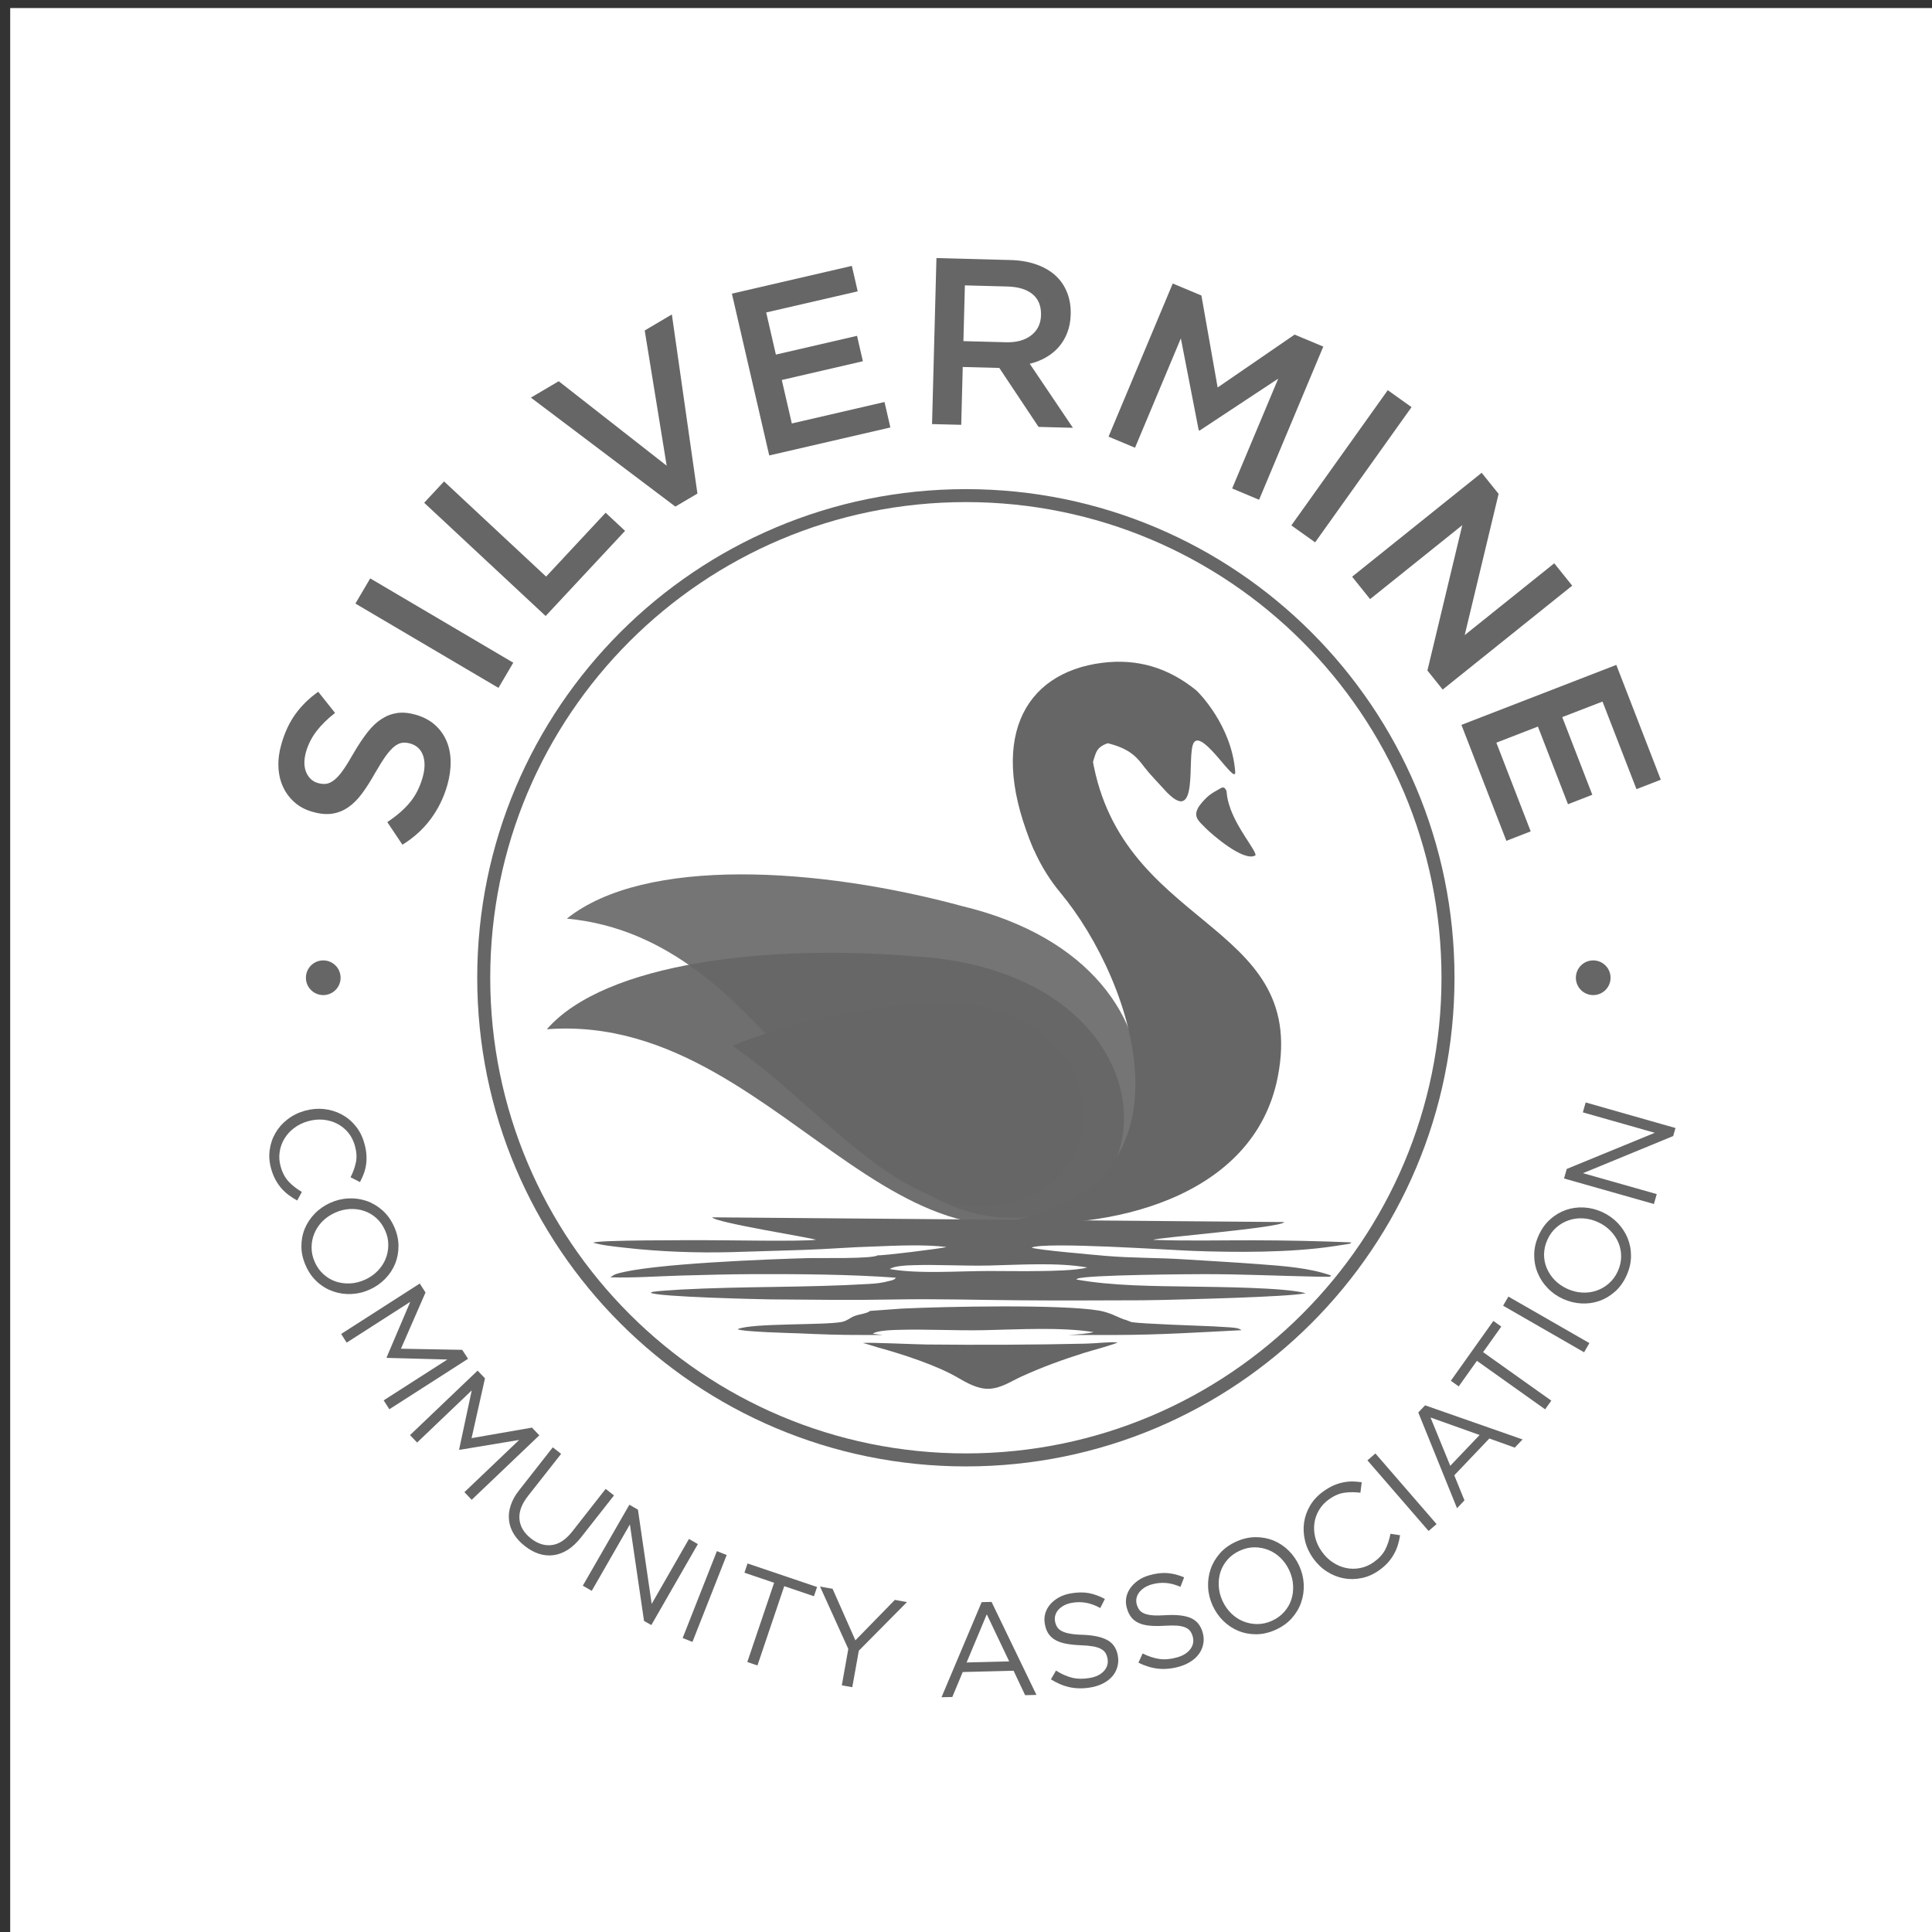 <?xml version="1.0" encoding="UTF-8" standalone="no"?> <svg xmlns:dc="http://purl.org/dc/elements/1.1/" xmlns:cc="http://creativecommons.org/ns#" xmlns:rdf="http://www.w3.org/1999/02/22-rdf-syntax-ns#" xmlns:svg="http://www.w3.org/2000/svg" xmlns="http://www.w3.org/2000/svg" xmlns:sodipodi="http://sodipodi.sourceforge.net/DTD/sodipodi-0.dtd" xmlns:inkscape="http://www.inkscape.org/namespaces/inkscape" inkscape:version="1.0 (4035a4fb49, 2020-05-01)" sodipodi:docname="SILVERMINE - grey-featured.svg" id="svg1519" version="1.1" viewBox="0 0 600 600" height="800" width="800" xml:space="preserve"><rect x="0" y="0" width="600" height="600" fill="#333333" stroke="none"/><defs id="defs1523"></defs> <g id="g2873"><rect style="fill:#ffffff;stroke:none;stroke-width:21.39;stroke-linejoin:round;stroke-dasharray:64.171, 21.39;stroke-dashoffset:213.902;paint-order:markers fill stroke;stroke-opacity:1;opacity:0.999" id="rect2848" width="597.415" height="602.082" x="3.167" y="2.501"></rect><g id="g2109" transform="matrix(1.749,0,0,1.749,-234.458,-75.186)" style="stroke-width:0.572"><path id="path1477" d="m 264.15,228.68 c 14.38,10.04 25.73,25.2 40.34,28.2 2.91,0.45 5.82,0.44 8.76,-0.26 22.23,-5.24 16.41,-39.44 -17.98,-35.19 -10.62,1.01 -21.98,3.44 -31.12,7.25" style="fill:#666666;fill-rule:evenodd;stroke:none;stroke-width:0.16;stroke-linecap:butt;stroke-linejoin:bevel"></path><path id="path1479" d="m 261.05,233.47 c 16.88,9.55 31.12,24.64 47.35,26.81 1.73,0.23 3.49,0.32 5.28,0.23 29.86,-1.46 27.95,-45.21 -17.6,-47.74 -25.3,-2.09 -54.52,1.04 -64.93,12.98 11.18,-0.86 20.92,2.64 29.9,7.72" style="opacity:0.94;fill:#666666;fill-rule:evenodd;stroke:none;stroke-width:0.16;stroke-linecap:butt;stroke-linejoin:bevel"></path><path id="path1481" d="m 304.9,203.88 c -25.45,-6.91 -56.32,-8.86 -70.19,2.22 36.09,3.41 47.06,49.35 75.57,52.91 31.08,3.88 40.76,-44.04 -5.38,-55.13" style="opacity:0.9;fill:#666666;fill-rule:evenodd;stroke:none;stroke-width:0.16;stroke-linecap:butt;stroke-linejoin:bevel"></path><path id="path1483" d="m 289.3,264.32 c 3.94,-0.16 8.96,-0.39 12.84,0.09 -0.87,0.27 -11.7,1.6 -12.22,1.47 -0.96,0.67 -10.33,0.45 -12.26,0.5 -6.37,0.17 -28.18,0.96 -34.12,2.8 -0.67,0.21 -0.68,0.39 -1.13,0.61 3.98,0.14 8.57,-0.2 12.57,-0.31 4.23,-0.11 8.46,-0.24 12.74,-0.25 8.45,-0.02 17.02,0.02 25.42,0.63 -0.29,0.39 -0.57,0.43 -1.01,0.54 -1.48,0.38 -2.22,0.48 -3.79,0.57 -11.39,0.68 -22,0.39 -33.48,1 -0.88,0.05 -1.68,0.13 -2.54,0.17 -0.48,0.03 -0.94,0.07 -1.4,0.11 l -1.01,0.13 c -0.29,0.1 -0.15,0.04 -0.29,0.16 1.05,0.73 19.74,1.16 21.13,1.17 7.33,0.06 14.75,0.16 22.07,0.02 7.32,-0.14 14.64,0.08 21.95,0.14 7.4,0.07 14.79,0.02 22.2,0 l 3.64,-0.06 c 3.54,-0.1 22.01,-0.5 25.3,-1.19 -3.59,-1.04 -15.99,-1.1 -20.33,-1.18 -6.64,-0.1 -14.04,-0.11 -20.41,-1.26 l 0.17,-0.13 c 1.33,-0.72 21.23,-0.82 22.3,-0.82 6.8,-0.01 13.18,0.3 19.89,0.44 l 2.54,0.03 c 0.37,-0.15 0.04,0.1 0.33,-0.23 -3.83,-1.35 -8.35,-1.68 -12.64,-2 -4.56,-0.35 -9.11,-0.59 -13.64,-0.88 -4.57,-0.29 -9.14,-0.21 -13.7,-0.6 -1.68,-0.15 -12.63,-1.09 -13.19,-1.48 2.46,-1.06 24.34,0.43 28.59,0.59 7.68,0.28 17.18,0.34 24.94,-0.81 l 2.92,-0.45 c 0.33,-0.17 0.2,-0.14 0.31,-0.25 -5.85,-0.24 -11.64,-0.36 -17.5,-0.37 -5.84,-0.01 -11.8,0.14 -17.63,-0.08 0,-0.35 22.86,-2.15 23.23,-3.16 l -101.58,-0.84 c 0.49,0.95 18.33,3.74 18.39,3.99 -2.8,0.33 -15.87,0.06 -19.79,0.07 -2.45,0.01 -18.82,-0.05 -19.72,0.44 1.55,0.48 3.95,0.71 5.64,0.9 6.2,0.71 12.66,0.94 18.93,0.78 4.26,-0.11 8.42,-0.27 12.68,-0.39 4.23,-0.13 8.45,-0.5 12.66,-0.61 v 0 m 43.18,17.03 c -1.76,-0.11 -3.78,0.18 -5.6,0.22 -9.37,0.21 -19.02,0.25 -28.38,0.15 -2.26,-0.03 -9.9,-0.4 -11.24,-0.27 0.69,0.15 1.92,0.59 2.76,0.82 4.16,1.13 10.27,3.12 14,5.28 1.64,0.95 3.7,2.16 5.76,2.03 2.1,-0.13 3.82,-1.33 5.56,-2.13 3.69,-1.69 7.43,-3.05 11.25,-4.25 1.21,-0.38 5.52,-1.53 5.89,-1.85 v 0 m -43.95,-5.59 c -0.43,0.44 -1.99,0.61 -2.65,0.87 -0.94,0.35 -1.42,0.91 -2.37,1.09 -3.23,0.61 -15.92,0.17 -18.47,1.27 0.44,0.49 10.36,0.73 10.81,0.75 3.71,0.17 7.43,0.31 11.15,0.29 h 3.8 c -0.6,-0.06 -1.2,-0.14 -1.77,-0.23 0.79,-0.61 3.87,-0.66 4.65,-0.68 4.8,-0.14 10.06,0.16 15.07,0.06 5.96,-0.12 13.73,-0.59 19.51,0.35 -1.05,0.26 -2.76,0.41 -4.52,0.5 h 8.62 c 7.35,-0.01 14.82,-0.47 22.13,-0.85 -0.49,-0.47 -1.81,-0.47 -2.48,-0.53 -0.86,-0.06 -1.71,-0.11 -2.55,-0.15 -2.58,-0.12 -12.42,-0.43 -14.49,-0.75 l -1.02,-0.4 c -0.35,-0.01 -1.79,-0.72 -2.27,-0.91 -0.8,-0.32 -1.63,-0.6 -2.48,-0.74 -6.7,-1.14 -27.4,-0.72 -35.04,-0.35 l -5.63,0.41 m 3.53,-7.43 c 5.17,0.9 12.12,0.34 17.62,0.34 2.99,0 5.98,0.06 8.97,0.01 2.15,-0.03 6.54,-0.09 8.46,-0.63 -5.16,-0.94 -12.1,-0.47 -17.43,-0.35 -4.48,0.1 -9.18,-0.2 -13.46,-0.06 -0.7,0.02 -3.45,0.08 -4.16,0.69" style="fill:#666666;fill-rule:evenodd;stroke:none;stroke-width:0.16;stroke-linecap:butt;stroke-linejoin:bevel"></path><path id="path1485" d="m 314.08,180.1 c 0.83,2.71 0.89,12.54 8.27,21.41 13.15,15.81 25.57,52.65 -9.83,58.42 17.58,1.66 44.16,-3.74 48.43,-25.78 5.46,-28.15 -28.86,-25.96 -33.16,-57.98 -5.94,4.28 -13.51,-2.1 -13.71,3.93" style="fill:#666666;fill-rule:evenodd;stroke:none;stroke-width:0.16;stroke-linecap:butt;stroke-linejoin:bevel"></path><path id="path1487" d="m 356.99,194.86 c 0.13,-0.86 -3.49,-4.95 -4.68,-8.95 -0.17,-0.57 -0.23,-0.81 -0.34,-1.37 -0.15,-0.8 0,-1.14 -0.46,-1.61 -0.29,-0.3 -0.8,0.07 -1.01,0.19 -1.42,0.79 -2.15,1.22 -3.48,2.94 -1.27,1.88 -0.17,2.67 1.04,3.9 1.15,1.17 6.89,6.18 8.93,4.9" style="fill:#666666;fill-rule:evenodd;stroke:none;stroke-width:0.16;stroke-linecap:butt;stroke-linejoin:bevel"></path><path id="path1489" d="m 328.17,178.12 c 0.44,-1.22 0.46,-2.14 1.83,-2.85 0.22,-0.1 0.46,-0.21 0.74,-0.31 4.14,1 5.34,2.71 6.54,4.28 0.95,1.24 2.38,2.68 3.48,3.91 6.47,7.23 3.87,-6.17 5.28,-8.31 1.57,-2.39 7.55,7.88 7.34,5.16 -0.64,-8.24 -6.56,-14.14 -6.93,-14.44 -4.94,-4.01 -10.44,-5.67 -16.69,-4.88 -14.08,1.79 -20.58,13.83 -12.04,33.39 0.28,-8.77 8.29,-9.94 10.45,-15.95" style="fill:#666666;fill-rule:evenodd;stroke:none;stroke-width:0.16;stroke-linecap:butt;stroke-linejoin:bevel"></path><path id="path1491" d="m 305.56,129.84 c 47.91,0 86.76,38.84 86.76,86.76 0,47.92 -38.85,86.77 -86.76,86.77 -47.92,0 -86.77,-38.85 -86.77,-86.77 0,-47.92 38.85,-86.76 86.77,-86.76 v 0 m 0,2.3 c 46.64,0 84.45,37.82 84.45,84.46 0,46.64 -37.81,84.46 -84.45,84.46 -46.65,0 -84.46,-37.82 -84.46,-84.46 0,-46.64 37.81,-84.46 84.46,-84.46" style="fill:#666666;fill-rule:evenodd;stroke:none;stroke-width:0.16;stroke-linecap:butt;stroke-linejoin:bevel"></path><circle id="ellipse1493" cy="216.6" cx="191.45" style="fill:#666666;fill-rule:evenodd;stroke:none;stroke-width:0.16;stroke-linecap:butt;stroke-linejoin:miter" r="3.08"></circle><circle id="ellipse1495" cy="216.6" cx="416.95" style="fill:#666666;fill-rule:evenodd;stroke:none;stroke-width:0.16;stroke-linecap:butt;stroke-linejoin:miter" r="3.08"></circle><polygon id="polygon1497" points="418.6,167.56 424.63,183.11 428.95,181.44 421.05,161.05 393.55,171.7 401.53,192.29 405.85,190.61 399.75,174.86 407.13,172 412.47,185.79 416.79,184.11 411.45,170.32 " style="fill:#666666;fill-rule:nonzero;stroke:none;stroke-width:0.16;stroke-linecap:butt;stroke-linejoin:bevel"></polygon><polygon id="polygon1499" points="377.33,149.37 393.7,136.24 387.51,162.05 390.22,165.43 413.22,146.98 410.03,143.01 394.13,155.76 400.15,130.68 397.14,126.94 374.14,145.39 " style="fill:#666666;fill-rule:nonzero;stroke:none;stroke-width:0.16;stroke-linecap:butt;stroke-linejoin:bevel"></polygon><polygon id="polygon1501" points="367.57,139.29 384.69,115.28 380.47,112.27 363.35,136.28 " style="fill:#666666;fill-rule:nonzero;stroke:none;stroke-width:0.16;stroke-linecap:butt;stroke-linejoin:bevel"></polygon><polygon id="polygon1503" points="330.89,120.52 335.59,122.49 343.73,103.07 346.9,119.38 347.06,119.44 361.02,110.22 352.84,129.72 357.62,131.73 369.02,104.53 363.93,102.4 350.26,111.79 347.38,95.46 342.29,93.33 " style="fill:#666666;fill-rule:nonzero;stroke:none;stroke-width:0.16;stroke-linecap:butt;stroke-linejoin:bevel"></polygon><path id="path1505" d="m 324.56,118.95 -7.66,-11.37 c 1.05,-0.25 2,-0.63 2.87,-1.13 0.87,-0.49 1.63,-1.11 2.26,-1.83 0.64,-0.73 1.15,-1.57 1.52,-2.53 0.38,-0.96 0.59,-2.06 0.62,-3.29 0.04,-1.44 -0.18,-2.74 -0.66,-3.92 -0.47,-1.18 -1.17,-2.18 -2.09,-3.01 -0.92,-0.82 -2.05,-1.47 -3.4,-1.94 -1.35,-0.47 -2.87,-0.73 -4.55,-0.77 l -13.14,-0.35 -0.78,29.48 5.18,0.13 0.27,-10.27 6.49,0.17 6.97,10.47 6.1,0.16 m -5.66,-20 c -0.04,1.52 -0.62,2.71 -1.74,3.58 -1.12,0.87 -2.61,1.28 -4.46,1.23 l -7.58,-0.2 0.26,-9.9 7.54,0.2 c 1.94,0.05 3.43,0.51 4.47,1.36 1.05,0.86 1.55,2.1 1.51,3.73" style="fill:#666666;fill-rule:nonzero;stroke:none;stroke-width:0.16;stroke-linecap:butt;stroke-linejoin:bevel"></path><polygon id="polygon1507" points="270.1,98.47 286.35,94.72 285.31,90.2 264.01,95.13 270.64,123.86 292.15,118.89 291.11,114.37 274.65,118.18 272.87,110.46 287.27,107.13 286.23,102.62 271.82,105.95 " style="fill:#666666;fill-rule:nonzero;stroke:none;stroke-width:0.16;stroke-linecap:butt;stroke-linejoin:bevel"></polygon><polygon id="polygon1509" points="248.53,101.67 252.43,125.68 233.26,110.68 228.32,113.59 253.97,132.94 257.89,130.63 253.35,98.82 " style="fill:#666666;fill-rule:nonzero;stroke:none;stroke-width:0.16;stroke-linecap:butt;stroke-linejoin:bevel"></polygon><polygon id="polygon1511" points="212.9,128.47 209.37,132.26 230.94,152.37 245.04,137.25 241.59,134.03 231.02,145.37 " style="fill:#666666;fill-rule:nonzero;stroke:none;stroke-width:0.16;stroke-linecap:butt;stroke-linejoin:bevel"></polygon><polygon id="polygon1513" points="225.19,160.66 199.79,145.69 197.16,150.16 222.56,165.13 " style="fill:#666666;fill-rule:nonzero;stroke:none;stroke-width:0.16;stroke-linecap:butt;stroke-linejoin:bevel"></polygon><path id="path1515" d="m 190.48,182.02 c -0.94,-0.27 -1.63,-0.91 -2.06,-1.91 -0.42,-1 -0.43,-2.23 -0.01,-3.69 0.38,-1.29 1,-2.5 1.86,-3.63 0.87,-1.12 1.96,-2.19 3.28,-3.21 l -2.99,-3.76 c -1.59,1.12 -2.92,2.42 -4.01,3.91 -1.08,1.48 -1.92,3.26 -2.52,5.34 -0.41,1.4 -0.59,2.75 -0.54,4.05 0.05,1.3 0.32,2.48 0.8,3.54 0.48,1.06 1.16,1.98 2.03,2.76 0.87,0.78 1.93,1.35 3.17,1.7 1.32,0.39 2.5,0.5 3.54,0.35 1.04,-0.16 2,-0.54 2.87,-1.15 0.88,-0.6 1.7,-1.43 2.47,-2.48 0.78,-1.05 1.55,-2.28 2.34,-3.69 0.71,-1.23 1.33,-2.21 1.86,-2.95 0.54,-0.74 1.04,-1.29 1.51,-1.67 0.48,-0.37 0.94,-0.59 1.4,-0.65 0.45,-0.06 0.94,-0.01 1.45,0.14 1.1,0.32 1.85,1.02 2.24,2.11 0.38,1.09 0.36,2.41 -0.09,3.95 -0.51,1.78 -1.29,3.28 -2.33,4.5 -1.04,1.22 -2.35,2.34 -3.93,3.38 l 2.69,4.02 c 2.03,-1.26 3.7,-2.77 5.02,-4.56 1.32,-1.78 2.3,-3.76 2.93,-5.95 0.43,-1.48 0.63,-2.9 0.61,-4.25 -0.02,-1.35 -0.26,-2.58 -0.74,-3.68 -0.47,-1.1 -1.16,-2.05 -2.06,-2.85 -0.91,-0.81 -2.04,-1.4 -3.39,-1.79 -1.19,-0.34 -2.28,-0.45 -3.27,-0.31 -0.99,0.14 -1.92,0.49 -2.8,1.06 -0.88,0.56 -1.71,1.35 -2.5,2.36 -0.79,1.02 -1.59,2.21 -2.4,3.59 -0.71,1.25 -1.34,2.28 -1.89,3.07 -0.55,0.79 -1.07,1.38 -1.57,1.78 -0.49,0.4 -0.97,0.63 -1.43,0.71 -0.46,0.07 -0.97,0.02 -1.54,-0.14" style="fill:#666666;fill-rule:nonzero;stroke:none;stroke-width:0.16;stroke-linecap:butt;stroke-linejoin:bevel"></path><path id="path1517" d="m 186.83,256.15 0.82,-1.52 c -0.94,-0.55 -1.73,-1.17 -2.35,-1.84 -0.63,-0.68 -1.1,-1.56 -1.41,-2.66 -0.25,-0.88 -0.31,-1.74 -0.18,-2.59 0.12,-0.85 0.41,-1.64 0.84,-2.36 0.44,-0.72 1.01,-1.36 1.73,-1.9 0.72,-0.54 1.54,-0.94 2.46,-1.2 0.93,-0.27 1.84,-0.35 2.72,-0.27 0.89,0.09 1.71,0.32 2.46,0.71 0.75,0.38 1.4,0.91 1.95,1.56 0.54,0.66 0.94,1.43 1.19,2.31 0.31,1.09 0.38,2.09 0.19,2.99 -0.19,0.9 -0.51,1.78 -0.95,2.65 l 1.67,0.85 c 0.27,-0.5 0.5,-1.01 0.69,-1.52 0.19,-0.52 0.32,-1.06 0.4,-1.62 0.08,-0.56 0.1,-1.16 0.05,-1.78 -0.04,-0.62 -0.17,-1.29 -0.38,-2.02 -0.33,-1.17 -0.85,-2.19 -1.57,-3.05 -0.71,-0.87 -1.54,-1.55 -2.5,-2.05 -0.95,-0.5 -1.99,-0.81 -3.11,-0.93 -1.11,-0.11 -2.24,-0.01 -3.38,0.31 -1.16,0.33 -2.18,0.84 -3.07,1.53 -0.89,0.68 -1.6,1.49 -2.13,2.41 -0.54,0.92 -0.88,1.93 -1.03,3.03 -0.15,1.09 -0.06,2.21 0.27,3.37 0.21,0.73 0.47,1.37 0.77,1.92 0.31,0.56 0.65,1.06 1.04,1.51 0.39,0.44 0.82,0.84 1.29,1.19 0.47,0.36 0.98,0.68 1.52,0.97 v 0 m 12.87,15.82 c 1.05,-0.47 1.96,-1.11 2.74,-1.9 0.78,-0.8 1.37,-1.69 1.78,-2.69 0.4,-1 0.6,-2.06 0.59,-3.2 -0.01,-1.13 -0.27,-2.27 -0.79,-3.42 -0.52,-1.15 -1.21,-2.11 -2.06,-2.86 -0.86,-0.76 -1.8,-1.32 -2.82,-1.67 -1.03,-0.35 -2.1,-0.5 -3.21,-0.45 -1.11,0.06 -2.19,0.32 -3.24,0.79 -1.05,0.48 -1.97,1.11 -2.74,1.91 -0.78,0.79 -1.37,1.69 -1.78,2.68 -0.41,1 -0.61,2.07 -0.6,3.2 0.01,1.13 0.28,2.27 0.8,3.42 0.52,1.16 1.2,2.11 2.06,2.87 0.85,0.76 1.79,1.31 2.82,1.66 1.02,0.35 2.09,0.5 3.2,0.45 1.12,-0.05 2.2,-0.31 3.25,-0.79 v 0 m -0.84,-1.75 c -0.87,0.39 -1.74,0.61 -2.63,0.66 -0.89,0.04 -1.73,-0.07 -2.53,-0.33 -0.8,-0.27 -1.52,-0.69 -2.17,-1.27 -0.66,-0.58 -1.18,-1.3 -1.57,-2.17 -0.39,-0.86 -0.58,-1.73 -0.58,-2.61 0,-0.87 0.16,-1.7 0.49,-2.49 0.32,-0.79 0.79,-1.5 1.42,-2.14 0.63,-0.64 1.38,-1.15 2.24,-1.54 0.86,-0.4 1.74,-0.61 2.63,-0.66 0.89,-0.05 1.73,0.06 2.53,0.33 0.79,0.26 1.52,0.68 2.17,1.26 0.65,0.58 1.17,1.31 1.56,2.17 0.39,0.86 0.59,1.73 0.58,2.61 0,0.88 -0.16,1.71 -0.48,2.49 -0.32,0.79 -0.8,1.5 -1.42,2.14 -0.63,0.64 -1.38,1.16 -2.24,1.55 v 0 m 14.63,14.17 -11.31,7.25 1.01,1.58 13.97,-8.96 -1.03,-1.59 -10.88,-0.2 4.36,-9.98 -1.02,-1.59 -13.96,8.95 0.98,1.54 11.29,-7.24 -4.2,9.87 0.05,0.08 10.74,0.29 m 12.75,14.28 -9.72,9.27 1.29,1.36 12.01,-11.45 -1.31,-1.37 -10.72,1.87 2.38,-10.62 -1.31,-1.37 -12,11.45 1.26,1.32 9.7,-9.26 -2.24,10.49 0.06,0.07 10.6,-1.76 m 16.84,9.85 -1.48,-1.16 -5.95,7.59 c -1.13,1.42 -2.32,2.22 -3.6,2.38 -1.27,0.17 -2.51,-0.22 -3.72,-1.17 -1.25,-0.99 -1.93,-2.13 -2.04,-3.44 -0.11,-1.31 0.4,-2.67 1.51,-4.09 l 5.89,-7.49 -1.48,-1.16 -5.95,7.59 c -0.73,0.92 -1.24,1.83 -1.53,2.74 -0.3,0.92 -0.39,1.8 -0.29,2.65 0.1,0.86 0.39,1.67 0.86,2.43 0.48,0.77 1.12,1.47 1.93,2.1 0.82,0.65 1.65,1.11 2.51,1.39 0.85,0.28 1.71,0.36 2.57,0.25 0.86,-0.1 1.7,-0.42 2.53,-0.93 0.82,-0.52 1.61,-1.25 2.37,-2.21 l 5.87,-7.47 m 6.69,19.26 -2.44,-16.73 -1.52,-0.88 -8.27,14.38 1.59,0.91 6.77,-11.79 2.51,17.13 1.3,0.74 8.26,-14.38 -1.58,-0.91 -6.62,11.53 m 11.58,-9.37 -6.08,15.43 1.74,0.69 6.08,-15.43 -1.74,-0.69 m 11.96,6.22 5.27,1.79 0.56,-1.64 -12.35,-4.18 -0.55,1.64 5.27,1.79 -4.76,14.07 1.8,0.61 4.76,-14.08 m 13.24,11.46 8.55,-8.63 -2.15,-0.39 -7.01,7.18 -4.05,-9.15 -2.23,-0.4 5.02,11.08 -1.15,6.46 1.86,0.33 1.16,-6.48 m 23.57,-8.66 -1.76,0.04 -7.13,16.89 1.92,-0.05 1.85,-4.43 9.03,-0.23 2.05,4.34 2.01,-0.05 -7.97,-16.51 m 3.13,10.56 -7.56,0.19 3.58,-8.55 3.98,8.36 m 8.14,-7.12 c -0.07,-0.38 -0.05,-0.74 0.06,-1.1 0.1,-0.35 0.29,-0.67 0.55,-0.96 0.26,-0.29 0.59,-0.54 0.99,-0.76 0.41,-0.21 0.87,-0.37 1.4,-0.46 0.84,-0.15 1.67,-0.16 2.49,-0.01 0.82,0.14 1.67,0.45 2.54,0.94 l 0.82,-1.62 c -0.96,-0.51 -1.92,-0.86 -2.87,-1.04 -0.95,-0.17 -2.03,-0.15 -3.23,0.06 -0.78,0.14 -1.47,0.38 -2.08,0.72 -0.62,0.35 -1.13,0.76 -1.54,1.24 -0.41,0.48 -0.7,1.02 -0.87,1.61 -0.16,0.59 -0.19,1.22 -0.07,1.87 0.12,0.68 0.33,1.26 0.64,1.71 0.31,0.46 0.72,0.84 1.24,1.13 0.51,0.29 1.14,0.51 1.88,0.65 0.74,0.14 1.6,0.23 2.56,0.27 0.89,0.03 1.63,0.1 2.22,0.2 0.59,0.11 1.06,0.25 1.41,0.45 0.36,0.19 0.63,0.43 0.81,0.71 0.17,0.28 0.3,0.61 0.37,1 0.15,0.84 -0.06,1.58 -0.63,2.21 -0.57,0.63 -1.41,1.05 -2.51,1.24 -1.14,0.2 -2.17,0.19 -3.11,-0.03 -0.94,-0.23 -1.91,-0.65 -2.9,-1.28 l -0.9,1.56 c 1.13,0.71 2.28,1.18 3.44,1.42 1.16,0.23 2.39,0.23 3.69,0 0.81,-0.14 1.54,-0.39 2.19,-0.73 0.64,-0.34 1.17,-0.75 1.59,-1.24 0.42,-0.49 0.72,-1.05 0.89,-1.68 0.18,-0.62 0.21,-1.29 0.08,-1.99 -0.22,-1.26 -0.83,-2.17 -1.82,-2.73 -0.99,-0.56 -2.43,-0.88 -4.33,-0.96 -0.93,-0.02 -1.71,-0.09 -2.32,-0.2 -0.61,-0.1 -1.1,-0.26 -1.48,-0.46 -0.37,-0.19 -0.65,-0.44 -0.83,-0.73 -0.18,-0.29 -0.3,-0.62 -0.37,-1.01 v 0 m 14.51,-2.99 c -0.1,-0.36 -0.12,-0.73 -0.05,-1.09 0.07,-0.36 0.22,-0.7 0.45,-1.01 0.23,-0.32 0.54,-0.6 0.92,-0.86 0.38,-0.25 0.82,-0.45 1.34,-0.6 0.82,-0.23 1.65,-0.32 2.48,-0.26 0.83,0.06 1.7,0.29 2.62,0.69 l 0.65,-1.69 c -1.01,-0.42 -1.99,-0.67 -2.96,-0.75 -0.97,-0.08 -2.03,0.05 -3.2,0.38 -0.76,0.21 -1.43,0.52 -2.01,0.93 -0.57,0.4 -1.04,0.86 -1.4,1.38 -0.36,0.52 -0.6,1.08 -0.71,1.69 -0.1,0.6 -0.07,1.23 0.12,1.86 0.19,0.67 0.46,1.22 0.81,1.65 0.35,0.42 0.8,0.75 1.34,0.99 0.54,0.24 1.19,0.4 1.94,0.46 0.75,0.07 1.61,0.07 2.58,0.01 0.88,-0.05 1.62,-0.06 2.22,-0.02 0.6,0.05 1.08,0.15 1.45,0.31 0.38,0.15 0.67,0.36 0.87,0.62 0.21,0.27 0.36,0.59 0.47,0.97 0.23,0.82 0.1,1.57 -0.4,2.25 -0.51,0.69 -1.3,1.19 -2.38,1.49 -1.11,0.32 -2.14,0.41 -3.1,0.28 -0.95,-0.13 -1.96,-0.46 -3.01,-0.98 l -0.74,1.64 c 1.2,0.59 2.39,0.95 3.57,1.07 1.17,0.11 2.4,-0.01 3.67,-0.37 0.79,-0.22 1.49,-0.54 2.1,-0.94 0.61,-0.4 1.1,-0.87 1.46,-1.4 0.37,-0.53 0.61,-1.12 0.72,-1.76 0.12,-0.64 0.08,-1.3 -0.12,-1.98 -0.35,-1.23 -1.04,-2.08 -2.08,-2.54 -1.05,-0.46 -2.51,-0.63 -4.4,-0.52 -0.93,0.06 -1.71,0.08 -2.33,0.03 -0.62,-0.05 -1.13,-0.15 -1.52,-0.31 -0.39,-0.16 -0.69,-0.37 -0.9,-0.64 -0.2,-0.27 -0.36,-0.6 -0.47,-0.98 v 0 m 28.86,-6.84 c -0.48,-1.05 -1.11,-1.96 -1.9,-2.74 -0.8,-0.78 -1.69,-1.37 -2.69,-1.78 -1,-0.4 -2.07,-0.6 -3.2,-0.59 -1.13,0.01 -2.27,0.27 -3.42,0.79 -1.15,0.52 -2.11,1.21 -2.87,2.06 -0.75,0.86 -1.31,1.8 -1.66,2.82 -0.35,1.03 -0.5,2.1 -0.45,3.21 0.05,1.11 0.32,2.19 0.79,3.24 0.48,1.05 1.11,1.97 1.9,2.74 0.8,0.78 1.69,1.37 2.69,1.78 1,0.41 2.07,0.61 3.2,0.6 1.13,-0.01 2.27,-0.28 3.42,-0.8 1.15,-0.52 2.11,-1.21 2.87,-2.06 0.75,-0.85 1.31,-1.79 1.66,-2.82 0.35,-1.02 0.5,-2.09 0.45,-3.21 -0.05,-1.11 -0.32,-2.19 -0.79,-3.24 v 0 m -1.75,0.84 c 0.39,0.87 0.61,1.74 0.65,2.63 0.05,0.89 -0.06,1.73 -0.32,2.53 -0.27,0.8 -0.69,1.52 -1.27,2.17 -0.58,0.65 -1.3,1.18 -2.17,1.57 -0.86,0.39 -1.73,0.58 -2.61,0.58 -0.87,0 -1.71,-0.17 -2.49,-0.49 -0.79,-0.32 -1.5,-0.79 -2.14,-1.42 -0.64,-0.63 -1.16,-1.38 -1.55,-2.24 -0.39,-0.86 -0.61,-1.74 -0.65,-2.63 -0.05,-0.89 0.06,-1.73 0.32,-2.53 0.27,-0.79 0.69,-1.52 1.27,-2.17 0.58,-0.65 1.3,-1.17 2.17,-1.56 0.86,-0.39 1.73,-0.59 2.61,-0.59 0.88,0.01 1.71,0.17 2.49,0.49 0.79,0.32 1.5,0.79 2.14,1.42 0.64,0.63 1.16,1.38 1.55,2.24 v 0 m 19.65,-6.29 -1.71,-0.27 c -0.2,1.07 -0.52,2.02 -0.94,2.84 -0.43,0.82 -1.11,1.55 -2.03,2.21 -0.75,0.53 -1.55,0.88 -2.39,1.04 -0.84,0.17 -1.68,0.17 -2.5,0 -0.83,-0.17 -1.62,-0.5 -2.37,-1 -0.75,-0.49 -1.4,-1.13 -1.96,-1.92 -0.56,-0.78 -0.95,-1.61 -1.16,-2.47 -0.22,-0.86 -0.27,-1.71 -0.16,-2.55 0.11,-0.84 0.39,-1.62 0.83,-2.36 0.43,-0.73 1.02,-1.37 1.77,-1.9 0.93,-0.66 1.84,-1.05 2.75,-1.17 0.91,-0.13 1.85,-0.12 2.82,0 l 0.24,-1.86 c -0.56,-0.08 -1.12,-0.13 -1.67,-0.14 -0.54,0 -1.1,0.05 -1.65,0.17 -0.56,0.11 -1.13,0.29 -1.69,0.54 -0.57,0.25 -1.17,0.6 -1.78,1.04 -1,0.7 -1.78,1.54 -2.36,2.5 -0.57,0.96 -0.93,1.97 -1.09,3.04 -0.15,1.07 -0.09,2.15 0.17,3.24 0.26,1.09 0.74,2.12 1.42,3.09 0.7,0.98 1.52,1.77 2.47,2.38 0.94,0.6 1.94,1 2.99,1.2 1.05,0.19 2.11,0.18 3.19,-0.05 1.08,-0.22 2.11,-0.68 3.09,-1.38 0.62,-0.44 1.14,-0.9 1.56,-1.37 0.42,-0.47 0.77,-0.97 1.06,-1.48 0.29,-0.52 0.53,-1.06 0.7,-1.62 0.17,-0.56 0.31,-1.14 0.4,-1.75 v 0 m -5.8,-13.3 10.86,12.54 1.42,-1.22 -10.86,-12.54 -1.42,1.22 m 10.24,-9.77 -1.21,1.27 6.88,17 1.32,-1.39 -1.81,-4.45 6.23,-6.54 4.51,1.62 1.39,-1.45 -17.31,-6.06 m 9.68,5.27 -5.21,5.47 -3.51,-8.58 8.72,3.11 m 0.62,-14.71 3.23,-4.54 -1.41,-1 -7.55,10.62 1.4,1 3.23,-4.54 12.11,8.61 1.1,-1.54 -12.11,-8.61 m 3.55,-8.25 14.38,8.27 0.94,-1.63 -14.38,-8.26 -0.94,1.62 m 17.58,-16.64 c -1.05,-0.47 -2.13,-0.74 -3.24,-0.8 -1.11,-0.06 -2.17,0.09 -3.19,0.44 -1.02,0.36 -1.95,0.91 -2.79,1.67 -0.85,0.75 -1.53,1.7 -2.05,2.86 -0.52,1.15 -0.78,2.29 -0.79,3.44 0,1.14 0.2,2.21 0.62,3.21 0.41,1 1,1.9 1.78,2.7 0.77,0.81 1.68,1.44 2.73,1.92 1.05,0.47 2.13,0.74 3.24,0.8 1.11,0.06 2.18,-0.09 3.19,-0.44 1.02,-0.36 1.95,-0.91 2.8,-1.67 0.84,-0.75 1.52,-1.7 2.04,-2.85 0.52,-1.16 0.79,-2.3 0.79,-3.45 0.01,-1.14 -0.2,-2.21 -0.61,-3.21 -0.42,-1 -1.01,-1.9 -1.78,-2.7 -0.78,-0.8 -1.69,-1.44 -2.74,-1.92 v 0 m -0.76,1.79 c 0.87,0.39 1.61,0.91 2.23,1.54 0.62,0.64 1.1,1.34 1.43,2.12 0.32,0.77 0.48,1.59 0.48,2.46 -0.01,0.88 -0.2,1.75 -0.59,2.61 -0.39,0.86 -0.92,1.58 -1.58,2.16 -0.66,0.58 -1.39,1.01 -2.19,1.28 -0.8,0.28 -1.65,0.4 -2.55,0.35 -0.9,-0.05 -1.78,-0.27 -2.64,-0.66 -0.86,-0.39 -1.61,-0.91 -2.23,-1.54 -0.62,-0.64 -1.09,-1.34 -1.42,-2.12 -0.33,-0.77 -0.49,-1.59 -0.49,-2.46 0.01,-0.88 0.21,-1.75 0.6,-2.61 0.39,-0.86 0.91,-1.58 1.57,-2.16 0.66,-0.58 1.39,-1.01 2.2,-1.28 0.8,-0.28 1.65,-0.4 2.54,-0.35 0.9,0.05 1.78,0.27 2.64,0.66 v 0 m 10.12,-15.85 -15.64,6.42 -0.48,1.69 15.96,4.53 0.5,-1.76 -13.09,-3.71 16.01,-6.59 0.41,-1.43 -15.95,-4.54 -0.5,1.76 z" style="fill:#666666;fill-rule:nonzero;stroke:none;stroke-width:0.16;stroke-linecap:butt;stroke-linejoin:bevel"></path></g></g></svg> 
